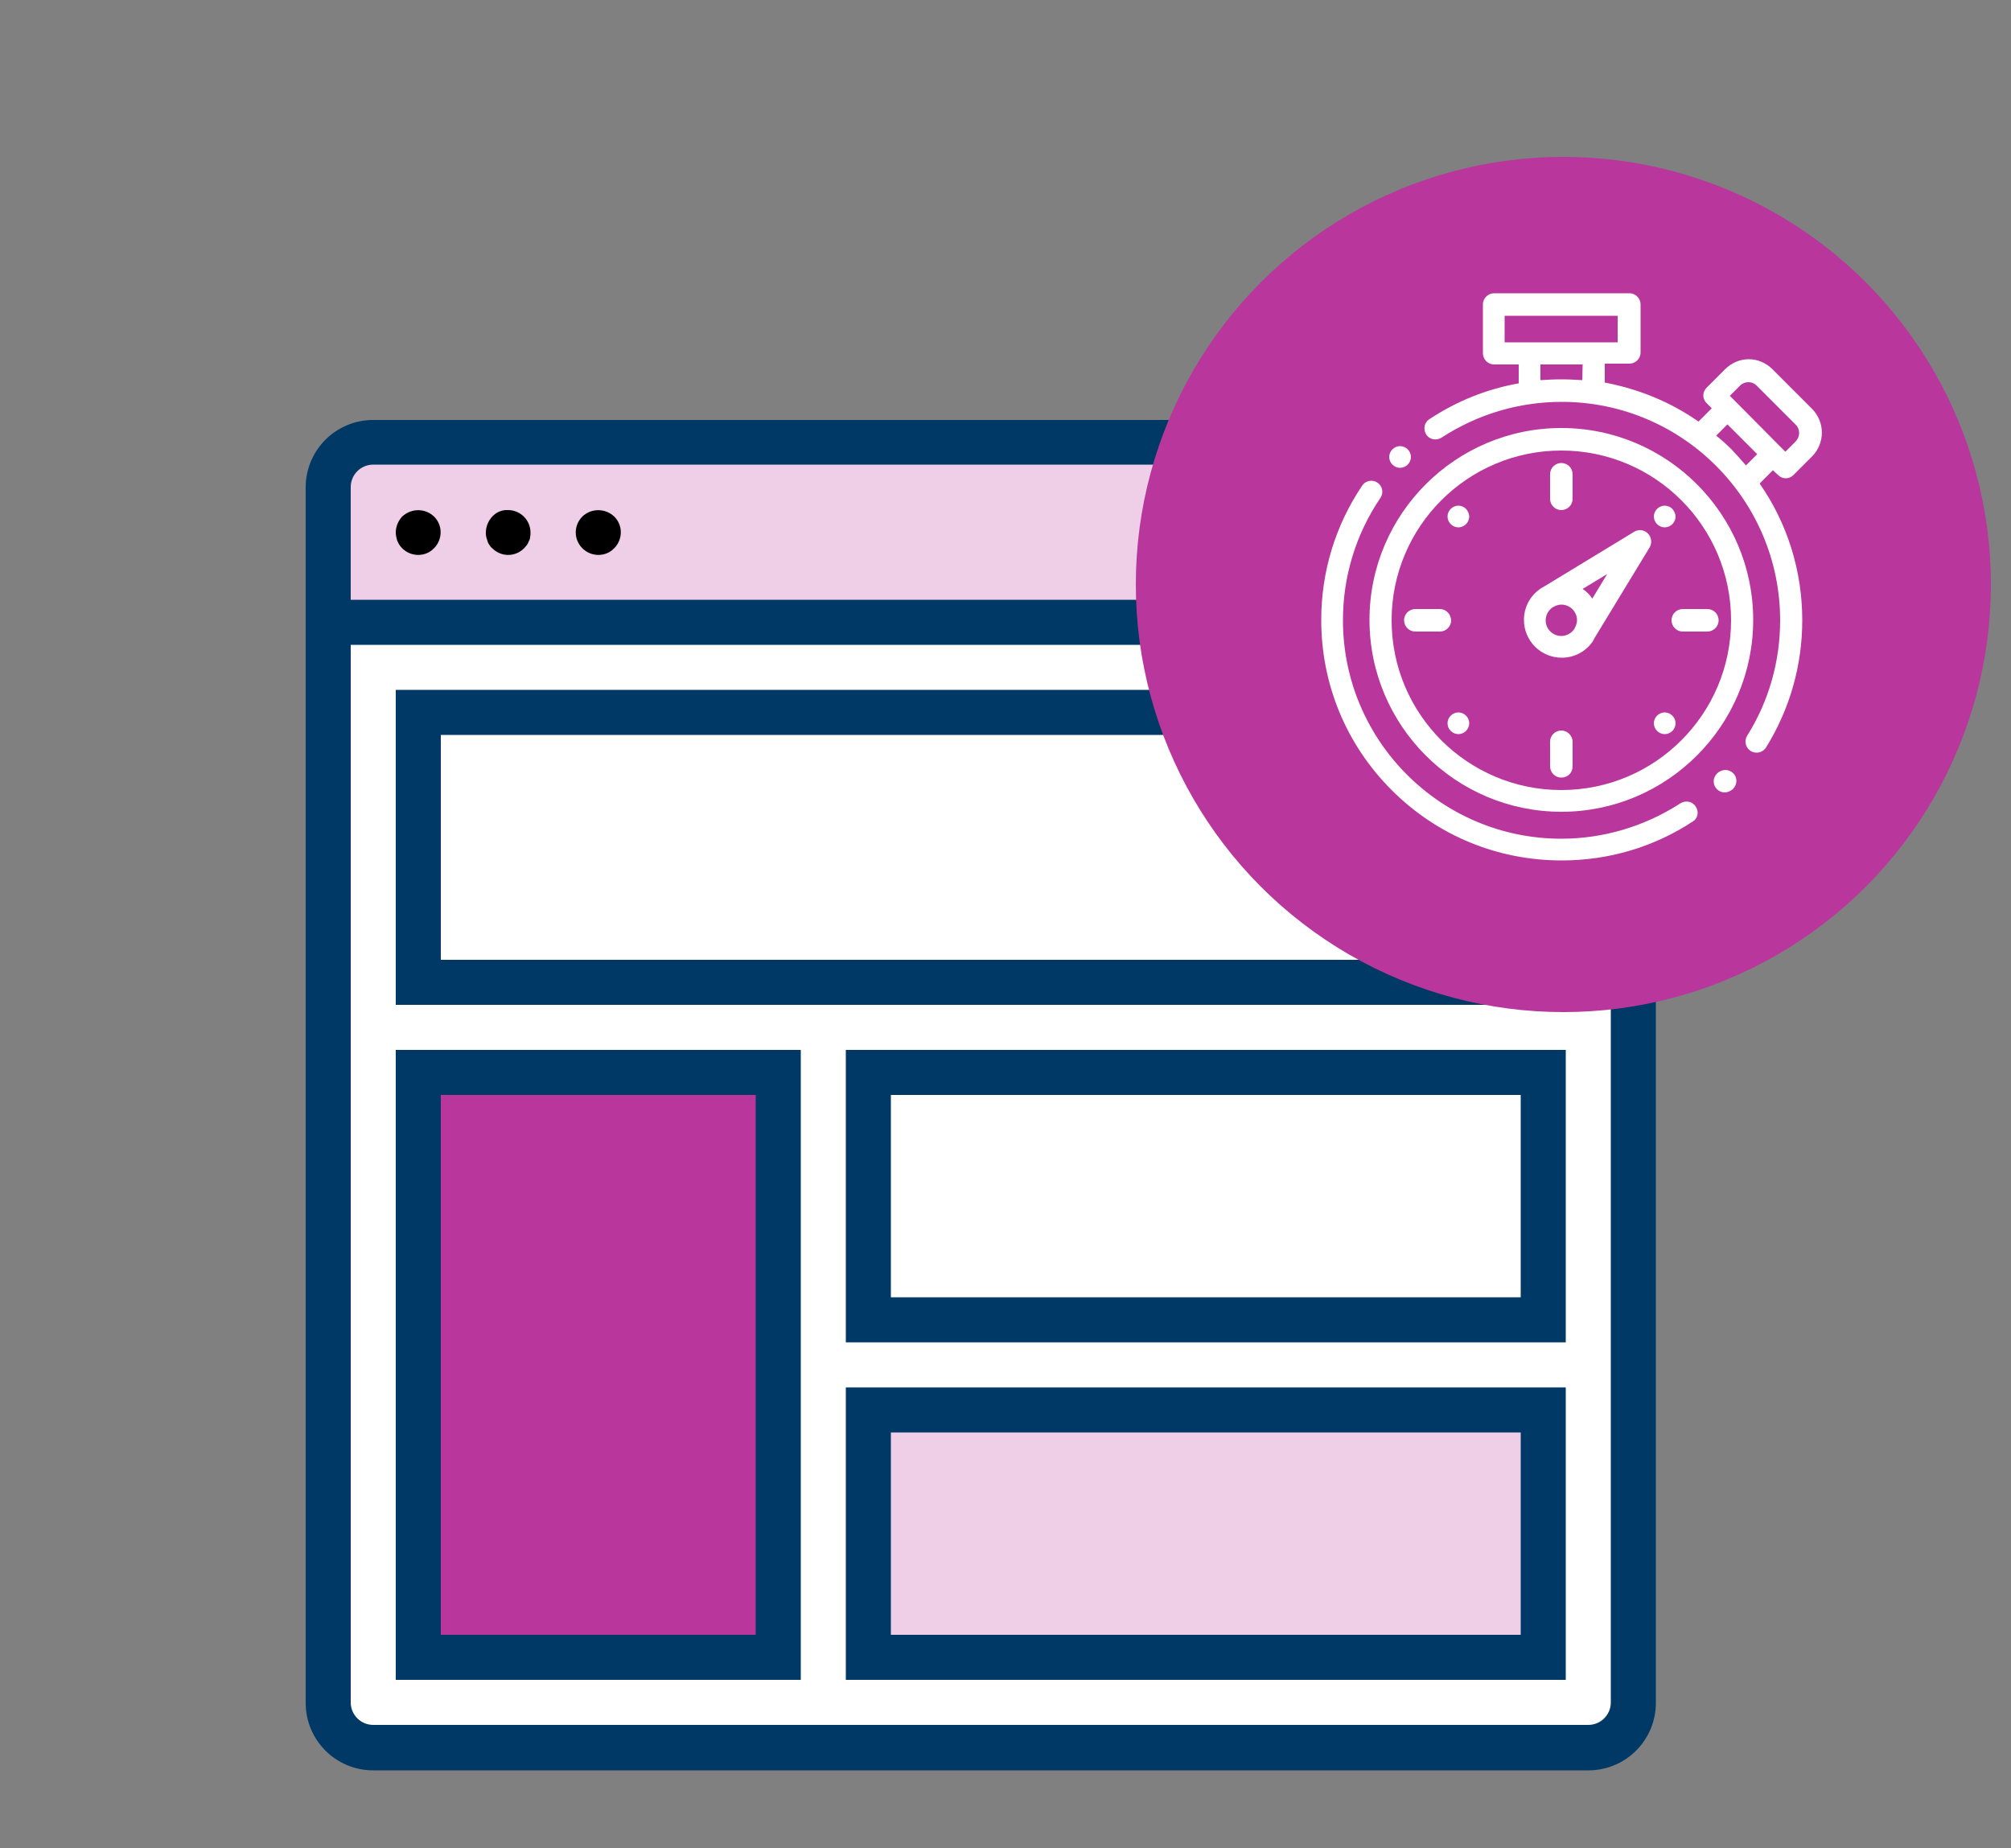 <?xml version="1.0" encoding="utf-8"?>
<!-- Generator: Adobe Illustrator 22.1.0, SVG Export Plug-In . SVG Version: 6.00 Build 0)  -->
<svg version="1.1" id="Layer_1" xmlns="http://www.w3.org/2000/svg" xmlns:xlink="http://www.w3.org/1999/xlink" x="0px" y="0px"
	 viewBox="0 0 500 459.4" style="enable-background:new 0 0 500 459.4;" xml:space="preserve">
<rect x="0" y="0" width="500" height="459.4" fill="#808080" stroke="none"/>
<style type="text/css">
	.st0{fill:#FFFFFF;}
	.st1{fill:#EECFE7;}
	.st2{fill:#B9379C;}
	.st3{fill:#003866;}
</style>
<g id="Filled_Outline_1_">
	<path class="st0" d="M92.8,434.4h302.1c6.2,0,11.2-5,11.2-11.2V143.5H81.6v279.7C81.6,429.4,86.6,434.4,92.8,434.4z"/>
	<path class="st1" d="M81.6,154.7h324.5v-33.6c0-6.2-5-11.2-11.2-11.2H92.8c-6.2,0-11.2,5-11.2,11.2V154.7z"/>
	<rect x="104" y="177.1" class="st0" width="279.7" height="67.1"/>
	<rect x="104" y="266.6" class="st2" width="89.5" height="145.4"/>
	<rect x="215.9" y="266.6" class="st0" width="167.8" height="61.5"/>
	<rect x="215.9" y="350.5" class="st1" width="167.8" height="61.5"/>
	<path class="st3" d="M394.9,104.4H92.8c-9.3,0-16.8,7.5-16.8,16.8v302.1c0,9.3,7.5,16.8,16.8,16.8h302.1c9.3,0,16.8-7.5,16.8-16.8
		V121.1C411.7,111.9,404.1,104.4,394.9,104.4z M400.5,423.2c0,3.1-2.5,5.6-5.6,5.6H92.8c-3.1,0-5.6-2.5-5.6-5.6V160.3h313.3V423.2z
		 M87.2,149.1v-28c0-3.1,2.5-5.6,5.6-5.6h302.1c3.1,0,5.6,2.5,5.6,5.6v28H87.2z"/>
	<path d="M100,128.4c-1,1.1-1.6,2.5-1.6,4c0,0.7,0.2,1.5,0.4,2.1c0.3,0.7,0.7,1.3,1.2,1.8c2.2,2.2,5.8,2.2,7.9,0
		c2.2-2.2,2.2-5.8,0-7.9C105.7,126.3,102.3,126.3,100,128.4z"/>
	<path d="M122.4,128.4c-1,1.1-1.6,2.5-1.6,4c0,0.4,0,0.7,0.1,1.1c0.1,0.4,0.2,0.7,0.3,1c0.1,0.4,0.3,0.7,0.5,1
		c0.2,0.3,0.4,0.6,0.7,0.8c2.2,2.2,5.7,2.2,7.9,0l0.7-0.8c0.2-0.3,0.4-0.7,0.5-1c0.2-0.3,0.3-0.7,0.3-1c0.1-0.4,0.1-0.7,0.1-1.1
		c0-3.1-2.5-5.6-5.6-5.6C124.9,126.7,123.4,127.3,122.4,128.4z"/>
	<path d="M144.8,128.4c-2.2,2.2-2.2,5.7,0,7.9c2.2,2.2,5.8,2.2,7.9,0c2.2-2.2,2.2-5.8,0-7.9C150.5,126.3,147,126.3,144.8,128.4z"/>
	<path class="st3" d="M389.3,171.5H98.4v78.3h290.9V171.5z M378.1,238.6H109.6v-55.9h268.5V238.6z"/>
	<path class="st3" d="M199.1,261H98.4v156.6h100.7V261z M187.9,406.4h-78.3V272.2h78.3V406.4z"/>
	<path class="st3" d="M210.3,333.7h179V261h-179V333.7z M221.5,272.2h156.6v50.3H221.5V272.2z"/>
	<path class="st3" d="M210.3,417.6h179v-72.7h-179V417.6z M221.5,356.1h156.6v50.3H221.5V356.1z"/>
</g>
<circle class="st2" cx="388.7" cy="145.3" r="106.3"/>
<g>
	<g>
		<path class="st0" d="M421.6,200.5c-0.8-1.3-2.5-1.6-3.8-0.8c-8.8,5.7-19.1,8.8-29.6,8.8c-30,0-54.3-24.4-54.3-54.3
			c0-10.9,3.2-21.4,9.3-30.4c0.9-1.3,0.5-3-0.7-3.8c-1.3-0.9-3-0.5-3.8,0.7c-6.7,9.9-10.2,21.5-10.2,33.4c0,16,6.2,31,17.5,42.3
			c11.3,11.3,26.3,17.5,42.3,17.5c11.6,0,22.9-3.3,32.6-9.7C422.1,203.5,422.5,201.8,421.6,200.5z"/>
	</g>
</g>
<g>
	<g>
		<path class="st0" d="M430.9,192.2c-1.1-1.1-2.8-1-3.9,0l-0.1,0.1c-1.1,1.1-1.1,2.8,0,3.9c0.5,0.5,1.2,0.8,1.9,0.8
			c0.7,0,1.4-0.3,2-0.8l0.1-0.1C432,195,432,193.2,430.9,192.2z"/>
	</g>
</g>
<g>
	<g>
		<path class="st0" d="M442.1,118.1c0.5,0.5,1.2,0.8,1.9,0.8s1.4-0.3,1.9-0.8l4.6-4.6c3.3-3.3,3.3-8.6,0-11.9l-9.8-9.8
			c-1.6-1.6-3.7-2.5-5.9-2.5c-2.2,0-4.3,0.9-5.9,2.5l-4.6,4.6c-0.5,0.5-0.8,1.2-0.8,1.9s0.3,1.4,0.8,1.9l1.3,1.3l-3.3,3.3
			c-7-4.9-14.9-8.1-23.3-9.7v-4.7h6.1c1.5,0,2.8-1.2,2.8-2.8V75.7c0-1.5-1.2-2.8-2.8-2.8h-33.6c-1.5,0-2.8,1.2-2.8,2.8v12.1
			c0,1.5,1.2,2.8,2.8,2.8h6.1v4.7c-7.9,1.4-15.4,4.4-22.2,8.9c-1.3,0.8-1.6,2.5-0.8,3.8c0.8,1.3,2.5,1.6,3.8,0.8
			c8.9-5.8,19.2-8.9,29.9-8.9c30,0,54.3,24.4,54.3,54.3c0,10.2-2.8,20.1-8.2,28.7c-0.8,1.3-0.4,3,0.9,3.8c0.5,0.3,1,0.4,1.5,0.4
			c0.9,0,1.8-0.5,2.3-1.3c5.9-9.5,9-20.4,9-31.6c0-12.3-3.7-24.1-10.6-34l3.3-3.3L442.1,118.1z M393.4,94.5
			c-1.7-0.1-3.5-0.2-5.2-0.2c-1.8,0-3.5,0.1-5.2,0.2v-3.9h10.5L393.4,94.5L393.4,94.5z M380.2,85.1h-6.1v-6.6h28.1v6.6h-6.1H380.2z
			 M434.1,115.7c-1.1-1.3-2.3-2.6-3.5-3.9c-1.2-1.2-2.5-2.4-3.9-3.5l2.8-2.8l7.4,7.4L434.1,115.7z M431.4,99.7
			C431.4,99.7,431.4,99.7,431.4,99.7l-1.3-1.3l2.6-2.6c0.5-0.5,1.3-0.8,2-0.8c0.8,0,1.5,0.3,2,0.8l9.8,9.8c1.1,1.1,1.1,2.9,0,4.1
			l-2.6,2.6l-1.3-1.3c0,0,0,0,0,0L431.4,99.7z"/>
	</g>
</g>
<g>
	<g>
		<path class="st0" d="M388.2,115.1c-1.5,0-2.8,1.2-2.8,2.8v6.1c0,1.5,1.2,2.8,2.8,2.8c1.5,0,2.8-1.2,2.8-2.8v-6.1
			C391,116.3,389.7,115.1,388.2,115.1z"/>
	</g>
</g>
<g>
	<g>
		<path class="st0" d="M415.8,126.5c-0.5-0.5-1.2-0.8-1.9-0.8c-0.7,0-1.4,0.3-1.9,0.8c-0.5,0.5-0.8,1.2-0.8,1.9
			c0,0.7,0.3,1.4,0.8,1.9c0.5,0.5,1.2,0.8,1.9,0.8c0.7,0,1.4-0.3,1.9-0.8c0.5-0.5,0.8-1.2,0.8-1.9
			C416.6,127.8,416.3,127.1,415.8,126.5z"/>
	</g>
</g>
<g>
	<g>
		<path class="st0" d="M424.5,151.4h-6.1c-1.5,0-2.8,1.2-2.8,2.8c0,1.5,1.2,2.8,2.8,2.8h6.1c1.5,0,2.8-1.2,2.8-2.8
			C427.3,152.6,426,151.4,424.5,151.4z"/>
	</g>
</g>
<g>
	<g>
		<path class="st0" d="M415.8,177.9c-0.5-0.5-1.2-0.8-1.9-0.8c-0.7,0-1.4,0.3-1.9,0.8c-0.5,0.5-0.8,1.2-0.8,1.9
			c0,0.7,0.3,1.4,0.8,1.9c0.5,0.5,1.2,0.8,1.9,0.8c0.7,0,1.4-0.3,1.9-0.8c0.5-0.5,0.8-1.2,0.8-1.9
			C416.6,179.1,416.3,178.4,415.8,177.9z"/>
	</g>
</g>
<g>
	<g>
		<path class="st0" d="M388.2,181.6c-1.5,0-2.8,1.2-2.8,2.8v6.1c0,1.5,1.2,2.8,2.8,2.8s2.8-1.2,2.8-2.8v-6.1
			C391,182.9,389.7,181.6,388.2,181.6z"/>
	</g>
</g>
<g>
	<g>
		<path class="st0" d="M364.5,177.9c-0.5-0.5-1.2-0.8-1.9-0.8s-1.4,0.3-1.9,0.8c-0.5,0.5-0.8,1.2-0.8,1.9c0,0.7,0.3,1.4,0.8,1.9
			c0.5,0.5,1.2,0.8,1.9,0.8s1.4-0.3,1.9-0.8c0.5-0.5,0.8-1.2,0.8-1.9C365.3,179.1,365,178.4,364.5,177.9z"/>
	</g>
</g>
<g>
	<g>
		<path class="st0" d="M358,151.4h-6.1c-1.5,0-2.8,1.2-2.8,2.8c0,1.5,1.2,2.8,2.8,2.8h6.1c1.5,0,2.8-1.2,2.8-2.8
			C360.7,152.6,359.5,151.4,358,151.4z"/>
	</g>
</g>
<g>
	<g>
		<path class="st0" d="M364.5,126.5c-0.5-0.5-1.2-0.8-1.9-0.8s-1.4,0.3-1.9,0.8c-0.5,0.5-0.8,1.2-0.8,1.9c0,0.7,0.3,1.4,0.8,1.9
			c0.5,0.5,1.2,0.8,1.9,0.8s1.4-0.3,1.9-0.8c0.5-0.5,0.8-1.2,0.8-1.9C365.3,127.8,365,127.1,364.5,126.5z"/>
	</g>
</g>
<g>
	<g>
		<path class="st0" d="M409.7,132.6c-0.9-0.9-2.3-1.1-3.4-0.4L383.6,146c-0.2,0.1-0.6,0.3-0.8,0.5c-2.4,1.7-3.9,4.5-3.9,7.6
			c0,5.2,4.2,9.4,9.4,9.4c3.1,0,5.9-1.5,7.6-3.9c0.2-0.3,0.4-0.6,0.5-0.9l13.8-22.7C410.8,134.9,410.6,133.5,409.7,132.6z
			 M391.6,156l-0.2,0.4c-0.7,1-1.9,1.7-3.2,1.7c-2.1,0-3.9-1.7-3.9-3.9c0-1.3,0.7-2.5,1.7-3.2l0.4-0.2c0.5-0.3,1.2-0.5,1.8-0.5
			c2.1,0,3.9,1.7,3.9,3.9C392.1,154.8,391.9,155.4,391.6,156z M395.9,148.8c-0.6-0.9-1.5-1.8-2.4-2.4l6.1-3.7L395.9,148.8z"/>
	</g>
</g>
<g>
	<g>
		<path class="st0" d="M388.2,106.4c-26.3,0-47.7,21.4-47.7,47.7s21.4,47.7,47.7,47.7s47.7-21.4,47.7-47.7S414.5,106.4,388.2,106.4z
			 M388.2,196.4c-23.3,0-42.2-18.9-42.2-42.2s18.9-42.2,42.2-42.2c23.3,0,42.2,18.9,42.2,42.2S411.5,196.4,388.2,196.4z"/>
	</g>
</g>
<g>
	<g>
		<path class="st0" d="M350,111.7c-0.5-0.5-1.2-0.8-1.9-0.8s-1.4,0.3-1.9,0.8c-0.5,0.5-0.8,1.2-0.8,1.9c0,0.7,0.3,1.4,0.8,1.9
			c0.5,0.5,1.2,0.8,1.9,0.8s1.4-0.3,1.9-0.8c0.5-0.5,0.8-1.2,0.8-1.9C350.8,112.9,350.5,112.2,350,111.7z"/>
	</g>
</g>
</svg>
